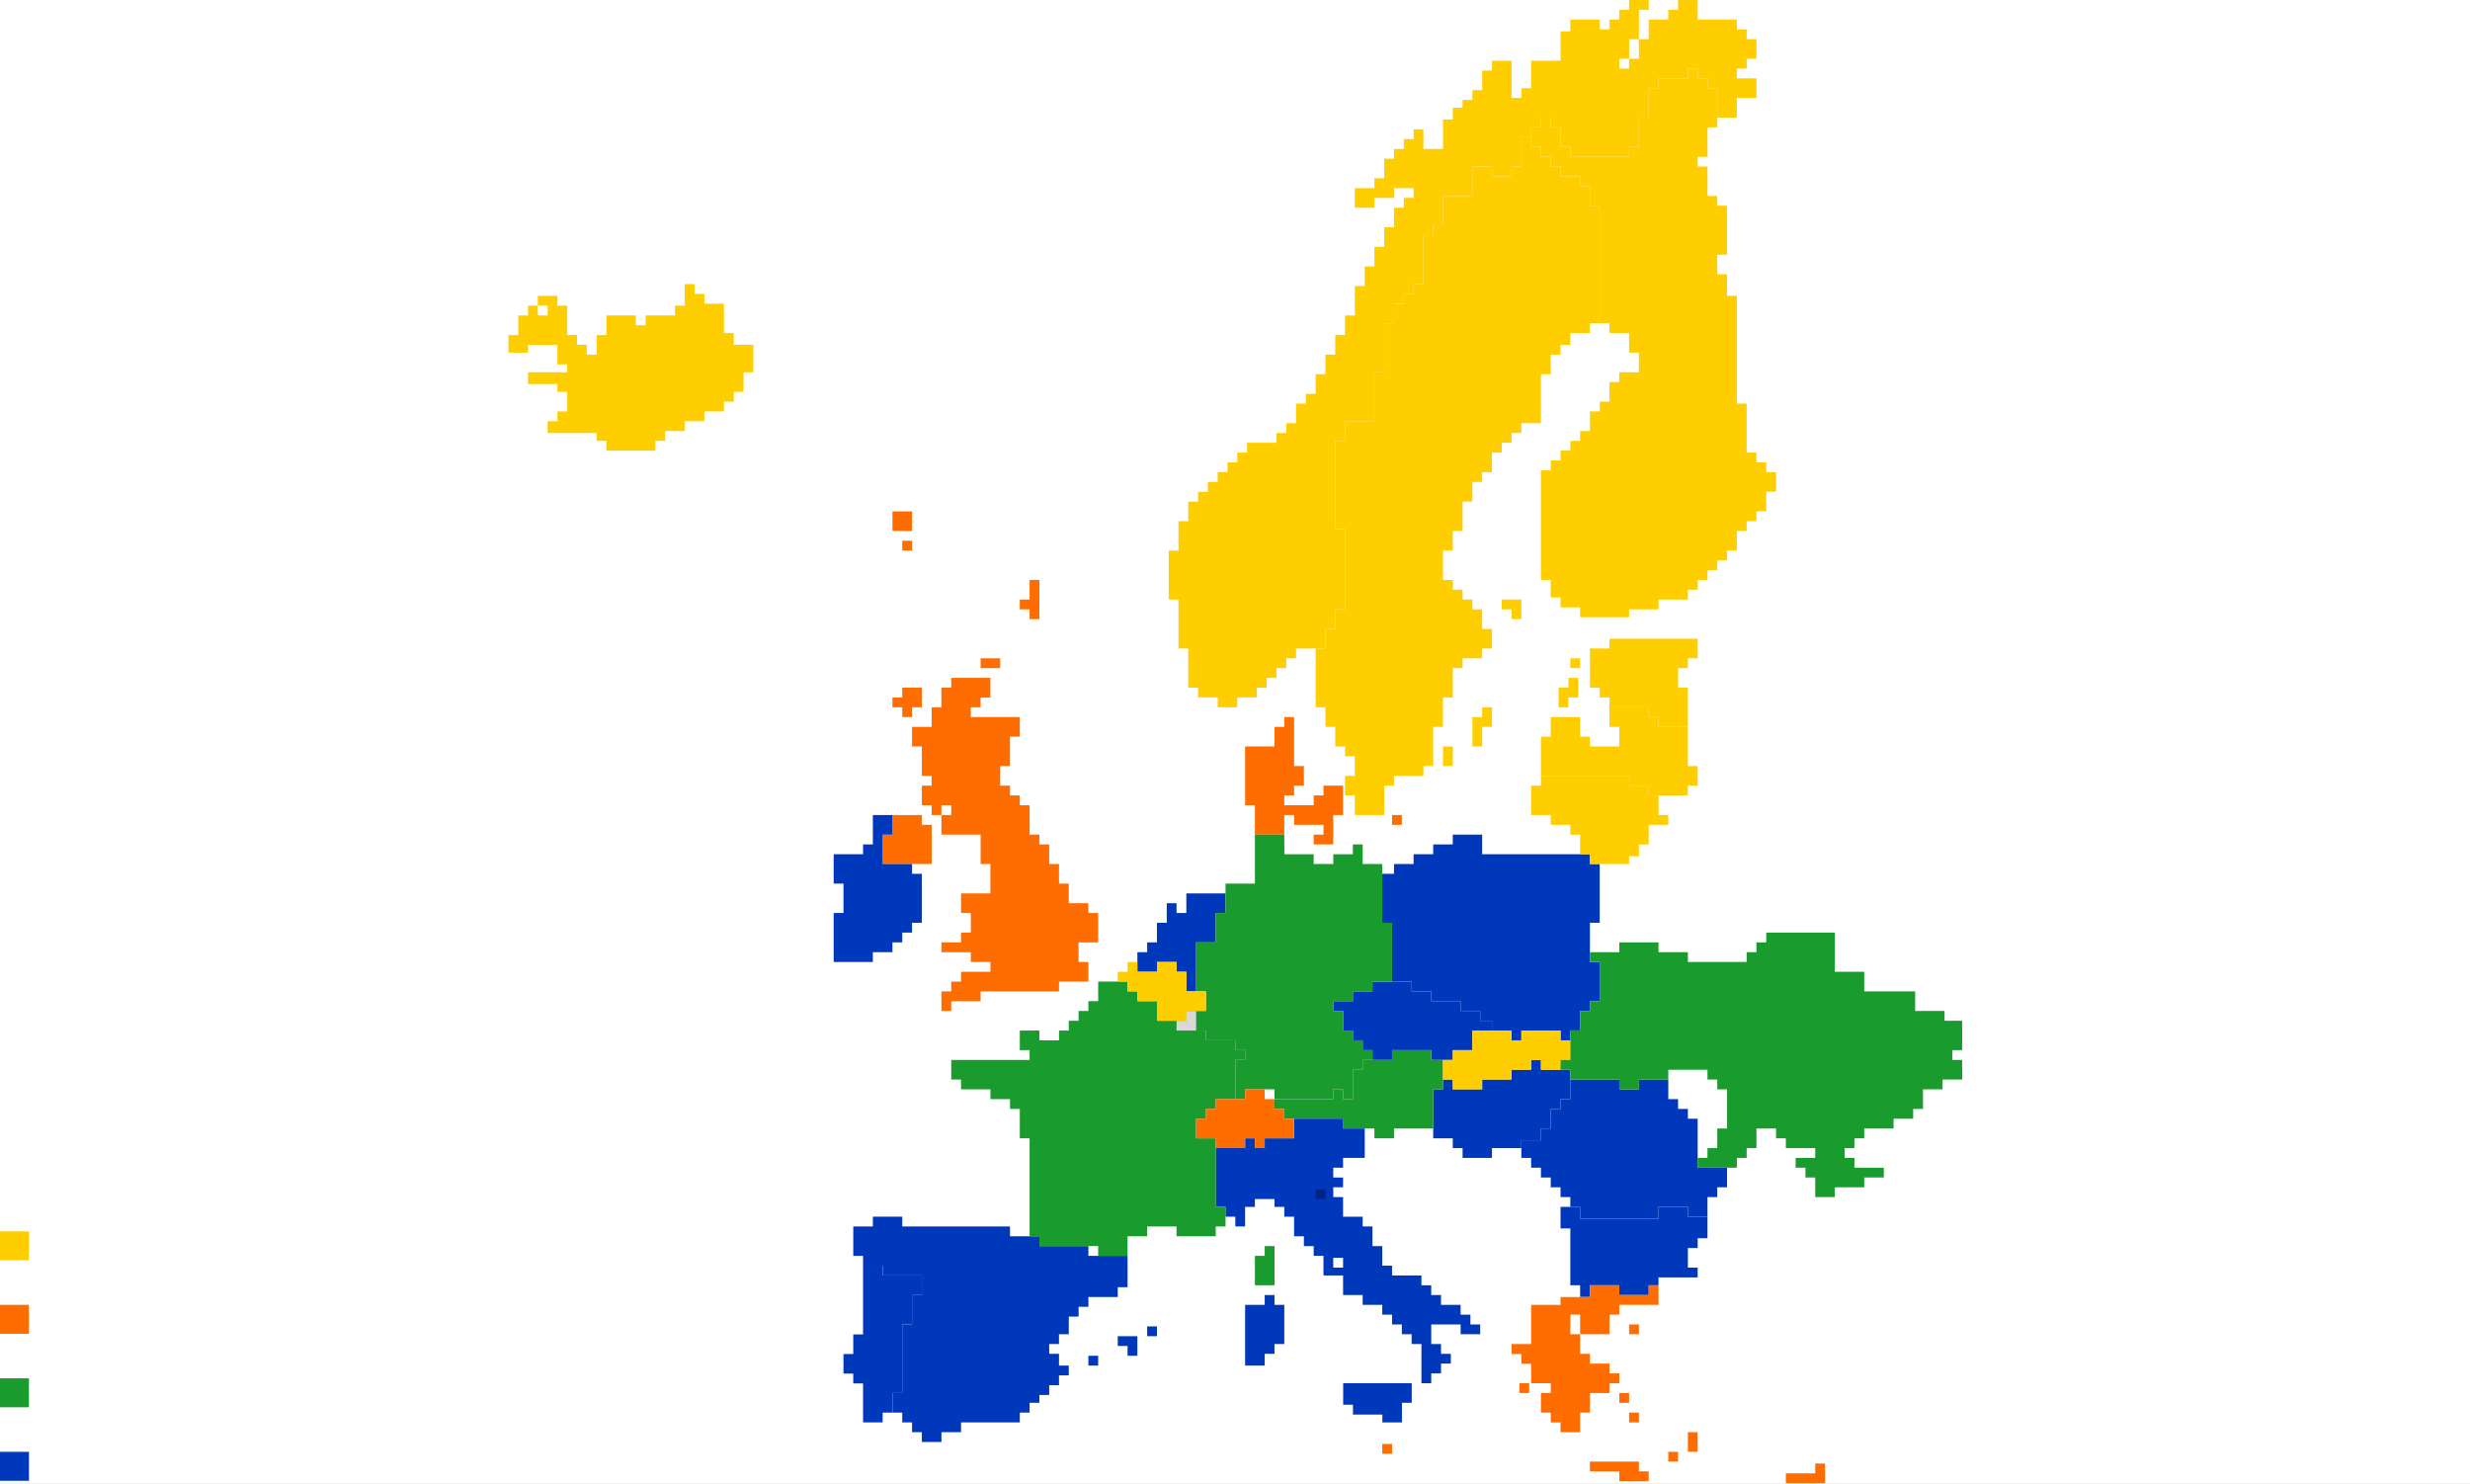 <svg width="1588" height="954" viewBox="0 0 1588 954" fill="none" xmlns="http://www.w3.org/2000/svg">
<rect x="0" y="0" width="1588" height="954" fill="#808080" stroke="none"/>
<g clip-path="url(#clip0_882_31850)">
<rect width="1588" height="954" fill="white"/>
<rect x="756.414" y="656.248" width="12.596" height="6.298" fill="#D9D9D9"/>
<rect x="762.711" y="662.547" width="12.596" height="6.298" transform="rotate(-90 762.711 662.547)" fill="#D9D9D9"/>
<path d="M586.365 328.753H573.77V341.349H586.365V328.753Z" fill="#FF6D00"/>
<path d="M586.364 347.647H580.066V353.945H586.364V347.647Z" fill="#FF6D00"/>
<path d="M901.268 523.989V530.287H894.97V523.989H901.268ZM850.884 511.394H844.586V517.692H825.692V511.394H831.99V505.096H838.288V492.5H831.99V461.01H825.692V467.308H819.394V479.904H800.5V517.692H806.798V536.585H825.692V523.989H831.99V530.287H850.884V536.585H844.586V542.883H857.182V523.989H863.48V505.096H850.884V511.394Z" fill="#FF6D00"/>
<path d="M1028.48 555.481V593.269H1022.18V618.461H1028.48V643.652H1022.18V649.95H1015.89V662.546H1009.59V668.844H1003.29V662.546H978.099V668.844H971.801V662.546H959.205V656.248H951.648V649.95H939.052V643.652H920.158V637.354H907.562V631.056H894.966V593.269H888.668V561.779H896.226V555.481H908.821V549.183H921.417V542.885H934.013V536.587H952.907V549.183H1022.18V555.481H1028.48Z" fill="#0038BC"/>
<path d="M787.904 586.972H781.606V605.866H769.01V637.356H762.713V624.76H756.415V618.462H743.819V624.76H731.223V612.164H737.521V605.866H743.819V593.27H750.117V580.674H756.415V586.972H762.713V574.376H787.904V586.972Z" fill="#0038BC"/>
<path d="M1173.34 940.918V953.514H1148.14V947.216H1167.04V940.918H1173.34Z" fill="#FF6D00"/>
<path d="M894.966 928.321H888.668V934.619H894.966V928.321Z" fill="#FF6D00"/>
<path d="M959.211 656.25V662.547H946.615V675.143H934.019V681.441H920.163V675.143H894.971V681.441H882.375V675.143H876.078V668.845H869.78V662.547H863.482V649.952H857.184V643.654H869.78V637.356H882.388V631.058H907.567V637.356H920.163V643.654H939.057V649.952H951.653V656.25H959.211Z" fill="#0038BC"/>
<path d="M894.969 593.269V631.056H882.373V637.354H869.778V643.652H857.182V649.95H863.48V662.546H869.778V668.844H876.076V675.142H882.373V681.44H876.076V687.738H869.778V706.632H863.48V700.334H857.182V706.632H819.394V700.334H800.5V706.632H794.202V681.44H800.5V675.142H794.202V668.844H775.308V662.546H756.414V656.248L762.712 656.248V649.95H775.308V637.354H769.01V605.865H781.606V586.971H787.904V568.077H806.798V536.587H825.692L825.751 549.183H844.586V555.481H857.182V549.183H869.778V542.885H876.076V555.481H888.671V593.269H894.969Z" fill="#1A9B2D"/>
<path fill-rule="evenodd" clip-rule="evenodd" d="M769.01 656.25H769.01V662.548H756.414V656.25H762.712L762.712 649.951L769.01 649.951L769.01 656.25Z" fill="#D9D9D9"/>
<path d="M743.819 852.745V859.043H737.521V852.745H743.819ZM718.627 859.043V865.341H724.925V871.639H731.223V859.043H718.627ZM699.733 877.937H706.031V871.639H699.733V877.937ZM724.925 827.553V807.4H699.732V801.102H668.243V794.804H649.35V788.506H580.072V782.208L561.178 782.208V788.506H548.582L548.582 807.4H554.88V813.698H567.476V819.996H592.668V832.592H586.37V851.486H580.072V895.571H573.774V908.167H580.072V914.465H586.37V920.763H592.668V927.061H605.264V920.763H617.86V914.465H655.648V908.167H661.946V901.869H668.243V896.831H674.541V890.533H680.839V884.235H687.137V877.937H680.839V870.38H674.541V864.082H680.839V857.784H687.137V846.447H693.435V840.149H699.733V833.851H718.627V827.553H724.925Z" fill="#0038BC"/>
<path d="M1097.76 796.065H1091.46V802.363H1085.17V814.959H1091.46V821.257H1066.27V826.295H1059.97V832.593H1041.08V826.295H1022.19V833.852H1015.89V826.295H1009.59V789.767H1003.29V775.911H1015.89V783.469H1066.27V775.911H1085.17V782.209H1097.76V796.065Z" fill="#0038BC"/>
<path d="M699.73 580.673H687.134V568.077H680.836V555.481H674.538V542.885H668.24V536.587H661.942V517.693H655.644V511.395H649.346V505.097H643.048V492.501H649.346V473.607H655.644V461.011H624.154V454.713H630.452V448.416H636.75V435.82H611.558V442.118H605.26V454.713H598.963V467.309H586.367V479.905H592.665V498.799H598.963V505.097H592.665V517.693H598.963V523.991H605.26V517.693H611.558V523.991H605.26V536.587H630.452V555.481H636.75V574.375H617.856V586.971H624.154V599.567H617.856V605.865H605.26V612.163H624.154V618.461H636.75V624.759H617.856V631.057H611.558V637.355H605.26V649.951H611.558V643.653H630.452V637.355H680.836V631.057H699.73V618.461H693.432V605.865H706.028V586.971H699.73V580.673ZM598.963 530.289V555.481H567.473V536.587H573.771V523.991H592.665V530.289H598.963ZM580.069 454.713H573.771V448.416H580.069V442.118H592.665V454.713H586.367V461.011H580.069V454.713ZM630.452 429.522V423.224H643.048V429.522H630.452ZM661.942 391.734H655.644V385.436H661.942V372.84H668.24V398.032H661.942V391.734Z" fill="#FF6D00"/>
<path d="M990.7 687.738V681.44H984.402V687.738H971.806V694.036H952.912V700.334H934.018V694.036H927.72V700.334H921.422V731.824H934.018V738.122H940.316V744.42H959.21V738.122H978.104V733.084H990.7V725.526H996.998V712.93H1003.3V706.632H1009.59V687.738H990.7Z" fill="#0038BC"/>
<path d="M920.158 681.441V675.143H894.966V681.441H876.072V687.739H869.774V706.632H863.476V700.334H857.178V706.632H819.391V712.93H825.689V719.228H863.476V725.526H883.63V731.824H896.226V725.526H921.418V700.334H927.716V681.441H920.158Z" fill="#1A9B2D"/>
<path fill-rule="evenodd" clip-rule="evenodd" d="M907.634 901.869V889.273H863.548V903.128H869.846V909.426H888.74V914.465H901.336V901.869H907.634ZM813.095 832.591H819.393V838.889H825.691V864.081H819.393V870.379H813.095V877.936H800.499V838.889H813.095V832.591ZM945.353 845.187V851.485H951.651V857.783H939.055V851.485H920.161V864.081H926.459V870.379H932.757V876.677H926.459V882.975H920.161V889.273H913.863V864.081H907.565V857.783H901.267V851.485H894.969V845.187H888.671V838.889H876.075V832.591H863.479L863.485 819.995H850.883V807.399H844.585V801.101H838.287V794.803H831.989V782.207H825.691V775.909H819.393V770.871H806.797V775.909H800.499V788.505H794.201V782.207H787.903V775.909H781.605V738.121H800.499V731.823H806.797V738.121H813.095V731.823H831.989V719.228H863.479V725.526H877.404V744.419H863.479V750.717H857.181V757.015H863.479V763.313H857.181V769.611H863.479V782.207H876.075V788.505H882.373V801.101H888.671V813.697H894.969V819.995H913.863V826.293H920.161V832.591H926.459V838.889H939.055V845.187H945.353ZM857.185 808.658H863.482V814.956H857.185V808.658Z" fill="#0038BC"/>
<path d="M852.142 764.573H845.844V770.871H852.142V764.573Z" fill="#002186"/>
<path d="M484.34 239.323H478.042V251.919H471.744V258.217H465.446V264.515H452.85V270.813H440.254V277.111H427.658V283.409H421.36V289.707H389.87V283.409H383.572V278.371H352.083V270.813H358.38V264.515H364.678V251.919H358.38V246.881H339.487V239.323H364.678V234.285H358.38V221.689H339.487V226.727H326.891V215.391H333.189V202.795H339.487V196.497H345.785V202.795H352.083V196.497H345.785V190.199H358.38V196.497H364.678V215.391H370.976V221.689H377.274V227.987H383.572V215.391H389.87V202.795H408.764V209.093H415.062V202.795H433.956V196.497H440.254V182.642H446.552V188.94H452.85V195.238H465.446V214.131H471.744V221.689H484.34V239.323Z" fill="#FFCE00"/>
<path d="M800.502 675.143V681.441H794.204V706.633H781.608V712.931H775.31V719.229H769.012V731.825H781.608V775.911H787.906V788.507H781.608V794.805H756.416V788.507H737.522V794.805H724.926V807.401H706.032V801.103H668.244V794.805H661.946V731.825H655.648V712.931H649.35V706.633H636.754V700.335H617.86V694.037H611.562V681.441H661.946V675.143H655.648V662.547H668.244V668.845H680.84V662.547H687.138V656.25H693.436V649.952H699.734V643.654H706.032V631.058H724.926V637.356H731.224V643.654H743.82V656.25H756.416V662.547H775.31V668.845H794.204V675.143H800.502ZM813.098 801.103V807.401H806.8V826.295H819.396V801.103H813.098Z" fill="#1A9B2D"/>
<path d="M1110.36 750.719V763.315H1104.06V769.613H1097.76V782.209H1085.17V775.911H1066.27V783.468H1015.89V775.911H1009.59V769.613H1003.29V763.315H996.995V757.017H990.698V750.719H984.4V744.421H978.102V733.085H990.698V725.527H996.995V712.931H1003.29V706.633H1009.59V694.037H1041.08V700.335H1053.68V694.037H1072.57V706.633H1078.87V712.931H1085.17V719.229H1091.47V750.719H1110.36Z" fill="#0038BC"/>
<path d="M1009.59 668.845V681.441H1003.29V687.739H990.695V681.441H984.397V687.739H971.801V694.037H952.907V700.335H934.013V694.037H927.715V681.441H934.013V675.143H946.609V662.547H971.801V668.845H978.099V662.547H1003.29V668.845H1009.59Z" fill="#FFCE00"/>
<path d="M1072.57 523.993V530.291H1059.98V542.887H1053.68V550.444H1047.38V555.483H1022.19V549.185H1015.89V536.589H1009.59V530.291H996.998V523.993H984.402V505.099H990.7V498.801H1047.38V505.099H1059.98V511.397H1066.28V523.993H1072.57Z" fill="#FFCE00"/>
<path d="M1091.46 492.5V505.096H1085.17V511.394H1059.97V505.096H1047.38V498.798H990.695L990.696 473.606H996.994V461.01H1015.89V473.606H1022.19V479.904H1041.08V467.308H1034.78V454.712H1059.97V461.01H1066.27V467.308H1085.17V492.5H1091.46Z" fill="#FFCE00"/>
<path d="M1008.33 435.819H1014.63V448.415H1008.33V454.713H1002.04V442.117H1008.33V435.819ZM1034.78 410.627V416.925H1022.19V442.117H1028.49V448.415H1034.78V454.713H1059.98V461.011H1066.27V467.309H1085.17V442.117H1078.87V429.521H1085.17V423.223H1091.47V410.627H1034.78ZM1009.59 429.521H1015.89V423.223H1009.59V429.521Z" fill="#FFCE00"/>
<path d="M775.307 637.355V649.951H762.711V656.249H743.817V643.653H731.221V637.355H724.923V631.057H718.625V624.759H724.923V618.461H731.221V624.759H743.817V618.461H756.413V624.759H762.711V637.355H775.307Z" fill="#FFCE00"/>
<path d="M592.661 819.995V832.591H586.363V851.485H580.065V895.571H573.767V908.167H567.469V914.465H554.873V889.399H548.575V883.101H542.277V870.505H548.575V857.909H554.873V813.697H567.469V819.995H592.661Z" fill="#0038BC"/>
<path d="M1250.17 656.248V649.95H1231.28V637.354H1198.53V624.758H1179.64V599.566H1135.55V605.864H1129.25V612.162H1122.95V618.46H1085.17V612.162H1066.27V605.864H1041.08V612.162H1022.19V618.46H1028.48V643.652H1022.19V649.95H1015.89V662.294H1009.59V681.44H1003.29V687.738H1009.59V694.036H1041.08V700.334H1053.68V694.036H1072.57V687.738H1097.76V694.036H1104.06V700.334H1110.36V725.526H1104.06V738.122H1097.76V744.42H1091.46V750.718H1116.66V744.42H1122.95V738.122H1129.25V725.526H1141.85V731.824H1148.15V738.122H1167.04V744.42H1154.44V750.718H1160.74V757.016H1167.04V769.612H1179.64V763.314H1198.53V757.016H1211.13V750.718H1192.23V744.42H1185.93V738.122H1192.23V731.824H1198.53V725.526H1217.42V719.228H1230.02V712.93H1236.32V700.334H1248.91V694.036H1261.51V681.44H1255.21V675.142H1261.51V656.248L1250.17 656.248Z" fill="#1A9B2D"/>
<path d="M592.662 593.269H586.364V599.567H580.066V605.865H573.768V612.163H561.172V618.461H535.98V586.971H542.278V568.077H535.98V549.183H554.874V542.885H561.172V523.991H573.768V536.587H567.47V555.481H586.364V561.779H592.662V593.269Z" fill="#0038BC"/>
<path d="M1059.97 945.955V952.253H1041.08V945.955H1022.18V939.657H1053.67V945.955H1059.97ZM1053.67 851.486H1047.38V857.784H1053.67V851.486ZM1047.38 914.466H1053.67V908.168H1047.38V914.466ZM1041.08 832.592V826.294H1022.18V833.852H1003.29V838.89H984.397V864.082H971.801V870.506H978.099V876.804H984.397V889.274H996.993V895.572H990.695V908.168H996.993V914.466H1003.29V920.764H1015.89V908.168H1022.18V895.572H1034.78V889.274H1041.08V882.976H1034.78V876.678H1022.18V870.38H1015.89V857.784H1009.59V845.188H1015.89V857.784H1034.78V845.188H1041.08V838.89H1066.27V826.294H1059.97V832.592H1041.08ZM1085.16 920.764V933.359H1091.46V920.764H1085.16ZM1041.08 901.87H1047.38V895.572H1041.08V901.87ZM1072.57 939.657H1078.87V933.359H1072.57V939.657ZM976.839 895.572H983.137V889.274H976.839V895.572Z" fill="#FF6D00"/>
<path d="M831.988 719.227V731.823H813.094V738.121H806.796V731.823H800.498V738.121H781.604V731.823H769.008V719.227H775.306V712.929H781.604V706.631H800.498V700.333H813.094V706.631H819.392V712.929H825.69V719.227H831.988Z" fill="#FF6D00"/>
<path d="M1129.25 25.192V37.788H1122.96V44.086H1116.66V50.384H1129.25V62.98H1116.66V75.576H1104.06V56.682H1097.77L1097.76 50.384H1091.47L1091.47 44.086H1085.17V50.384H1066.27V56.682H1059.98V75.576H1053.68V94.47H1047.38V100.768H1009.59V94.47H1003.3V81.874H996.998V75.576H990.7V81.874H984.402V88.172H978.104V107.066H971.806V113.363H959.21V107.066H946.614V125.959H927.72V144.853H921.422V151.151H915.124V182.641H908.826V188.939H902.528V195.237H896.23V207.833H889.932V239.323H883.634V270.813H864.74V283.409H858.442V340.09H864.74V391.734H858.442V404.33H852.144V416.926H833.249V423.224H826.951V429.522H820.653V435.82H814.355V442.118H808.057V448.416H795.461V454.714H782.865V448.416H770.269V442.118H763.971V416.926H757.673V385.436H751.375L751.377 353.946H757.675V335.052H763.973V322.456H770.271V316.158H776.569V309.86H782.867V303.562H789.164V297.264H795.462V290.966H801.76V284.668H820.654V278.37H826.952V272.072H833.25V259.476H839.548V253.178H845.846V240.583H852.144V227.987H858.442V215.391H864.74V202.795H871.038V183.901H877.336V171.305H883.634V158.709H889.932V146.113H896.23V133.517H902.528V127.219H908.826V120.921H896.23V127.219H883.634V133.517H871.038V120.921H883.634V114.623H889.932V102.027H896.23V95.729H902.528V89.431H908.826V83.133H915.124V95.729H927.72V76.835H934.018V69.278H940.316V64.239H946.614V57.941H952.912V45.345H959.21V39.047H971.806V62.98H978.104V56.682H984.402V39.047H1003.3V20.154H1009.59V12.596H1028.49V18.894H1034.78V12.596H1041.08L1041.08 6.298H1047.38L1047.38 0H1059.98V6.298H1053.68V25.192H1047.38L1047.38 37.788H1041.08L1041.08 44.086H1047.38V37.788H1053.68V25.192H1059.98V12.596H1072.57V6.298H1078.87V0H1091.47V12.596H1116.66V18.894H1122.96V25.192H1129.25Z" fill="#FFCE00"/>
<path fill-rule="evenodd" clip-rule="evenodd" d="M1028.48 207.836H1022.18V214.134H1009.59V221.692H1003.29V227.99H996.992V240.586H990.693V272.076H978.097V278.374H971.799V284.672H965.501V290.969H959.203V303.565H952.905V309.863H946.607V322.459H940.309V341.353H934.011V353.949H927.713V372.843H934.011V379.141H940.309V385.439H946.607V391.737H952.905V404.333H959.203V416.929H952.905V423.227H940.309V429.525H934.011V448.419H927.713V467.313H921.415V492.505H915.118V498.802H896.224V505.1H889.926V523.994H871.032V511.398H864.734V498.802H871.032V486.207H864.734V479.909H858.436V467.313H852.138V454.717H845.84V416.929H852.138V404.333H858.436V391.737H864.734V340.094H858.436V283.412H864.734V270.816H883.628V239.326H889.926V207.836H896.224V195.24H902.522L902.502 188.942H908.82V182.644H915.118V151.155H921.415V144.857H927.713V125.963H946.607V107.069H959.203V113.367H971.799V107.069H978.097V88.175H984.395V94.473H990.693V100.771H996.991V107.069H1003.29V113.367H1015.89V119.665H1022.18V132.261H1028.48V207.836ZM927.712 486.208V492.505H934.01V479.91H927.712V486.208ZM946.609 461.014H952.907V454.716H959.205V467.312H952.907V479.908H946.609V461.014Z" fill="#FFCE00"/>
<path d="M978.102 385.436V398.032H971.804L971.802 391.734H965.504L965.506 385.436H978.102ZM1135.55 297.264H1129.25L1129.25 290.966H1122.95V259.477H1116.66V190.199H1110.36L1110.36 176.343H1104.06L1104.06 163.747H1110.36V132.258H1104.06V125.96H1097.76V107.066H1091.47V100.768H1097.76V81.874H1104.06V56.682H1097.76V50.384H1091.47V44.086H1085.17V50.384H1066.27V56.682H1059.97L1059.98 75.576H1053.68V94.47H1047.38L1047.38 100.768H1009.56L1009.59 94.47H1003.29V81.874H996.995V75.576H990.698V81.874H984.4V94.47H990.698V100.768H996.995V107.066H1003.29V113.364H1015.89V119.662H1022.19V132.258H1028.49V207.833H1034.78V214.131H1047.38V226.727H1053.68V239.323H1041.08V245.621H1034.78V258.217H1028.49V264.515H1022.19V277.111H1015.89V283.409H1009.59V289.707H1003.29V296.005H996.995V302.303H990.698V372.84H996.995V384.176H1003.29V390.474H1015.89V396.772H1047.38V391.734H1066.27V385.436H1085.17V379.138H1091.47V372.84H1097.76V366.542H1104.06V360.244H1110.36V353.946H1116.66V341.35H1122.95V335.052H1129.25V328.754H1135.55V316.158H1141.85V303.562H1135.55V297.264Z" fill="#FFCE00"/>
<rect y="791.637" width="18.614" height="18.614" fill="#FFCE00"/>
<rect y="838.887" width="18.614" height="18.614" fill="#FF6D00"/>
<rect y="886.137" width="18.614" height="18.614" fill="#1A9B2D"/>
<rect y="933.387" width="18.614" height="18.614" fill="#0038BC"/>
<g style="mix-blend-mode:difference">
<path d="M32.917 810.068V791.641H36.706L42.84 801.924C43.012 802.216 43.201 802.577 43.407 803.007C43.63 803.436 43.802 803.797 43.922 804.089L44.129 804.501H44.18C44.111 803.23 44.077 802.165 44.077 801.306V791.641H47.763V810.068H44.154L37.866 799.888C37.694 799.596 37.496 799.244 37.273 798.831C37.05 798.402 36.878 798.041 36.758 797.749L36.551 797.337H36.5C36.569 798.625 36.603 799.699 36.603 800.558V810.068H32.917ZM50.612 810.068V791.641H54.349V810.068H50.612ZM65.272 810.455C62.678 810.455 60.547 809.561 58.88 807.775C57.231 805.97 56.406 803.685 56.406 800.919C56.406 798.136 57.214 795.833 58.829 794.012C60.444 792.191 62.583 791.28 65.246 791.28C67.446 791.28 69.207 791.864 70.53 793.033C71.87 794.184 72.643 795.67 72.849 797.491H69.138C68.966 796.546 68.537 795.799 67.849 795.249C67.179 794.699 66.312 794.424 65.246 794.424C63.614 794.424 62.368 795.026 61.509 796.228C60.65 797.431 60.221 798.995 60.221 800.919C60.221 802.826 60.676 804.381 61.587 805.584C62.514 806.787 63.743 807.388 65.272 807.388C66.355 807.388 67.257 807.096 67.978 806.512C68.7 805.91 69.121 805.12 69.241 804.141H72.901C72.798 805.876 72.119 807.328 70.865 808.496C69.473 809.802 67.609 810.455 65.272 810.455ZM74.823 810.068V791.641H78.56V798.857H85.802V791.641H89.54V810.068H85.802V801.95H78.56V810.068H74.823ZM92.366 810.068V791.641H105.922V794.785H96.103V798.909H104.711V801.976H96.103V806.95H106V810.068H92.366ZM111.569 810.068L118.786 791.641H121.569L114.353 810.068H111.569ZM127.678 810.068V791.641H131.415V810.068H127.678ZM134.272 810.068V791.641H138.06L144.194 801.924C144.366 802.216 144.555 802.577 144.761 803.007C144.985 803.436 145.156 803.797 145.277 804.089L145.483 804.501H145.534C145.466 803.23 145.431 802.165 145.431 801.306V791.641H149.117V810.068H145.509L139.22 799.888C139.048 799.596 138.851 799.244 138.627 798.831C138.404 798.402 138.232 798.041 138.112 797.749L137.906 797.337H137.854C137.923 798.625 137.957 799.699 137.957 800.558V810.068H134.272ZM150.987 794.785V791.641H165.806V794.785H160.265V810.068H156.528V794.785H150.987ZM167.696 810.068V791.641H181.252V794.785H171.433V798.909H180.041V801.976H171.433V806.95H181.33V810.068H167.696ZM183.653 810.068V791.641H192.106C193.876 791.641 195.302 792.113 196.384 793.058C197.484 794.003 198.034 795.24 198.034 796.77C198.034 799.124 196.908 800.61 194.658 801.228V801.306C195.534 801.563 196.187 801.976 196.616 802.543C197.063 803.093 197.347 803.917 197.467 805.017C197.501 805.429 197.536 805.919 197.57 806.486C197.622 807.036 197.656 807.474 197.673 807.8C197.707 808.127 197.742 808.453 197.776 808.78C197.828 809.106 197.888 809.364 197.957 809.553C198.042 809.725 198.146 809.836 198.266 809.888V810.068H194.683C194.615 810.034 194.555 809.974 194.503 809.888C194.451 809.785 194.409 809.647 194.374 809.476C194.34 809.304 194.305 809.132 194.271 808.96C194.254 808.771 194.228 808.539 194.194 808.264C194.177 807.972 194.159 807.723 194.142 807.517C194.125 807.293 194.099 807.01 194.065 806.666C194.048 806.306 194.031 806.022 194.013 805.816C193.859 803.72 192.656 802.672 190.405 802.672H187.39V810.068H183.653ZM187.39 794.656V799.785H191.359C192.338 799.785 193.086 799.553 193.601 799.089C194.134 798.625 194.4 798.015 194.4 797.259C194.4 796.486 194.151 795.859 193.653 795.378C193.154 794.897 192.424 794.656 191.462 794.656H187.39ZM200.44 810.068V791.641H204.229L210.363 801.924C210.535 802.216 210.724 802.577 210.93 803.007C211.153 803.436 211.325 803.797 211.445 804.089L211.651 804.501H211.703C211.634 803.23 211.6 802.165 211.6 801.306V791.641H215.285V810.068H211.677L205.389 799.888C205.217 799.596 205.019 799.244 204.796 798.831C204.572 798.402 204.401 798.041 204.28 797.749L204.074 797.337H204.023C204.091 798.625 204.126 799.699 204.126 800.558V810.068H200.44ZM216.768 810.068L223.186 791.641H227.052L233.546 810.068H229.655L228.418 806.151H221.768L220.557 810.068H216.768ZM224.294 797.981L222.645 803.29H227.516L225.866 797.981L225.119 795.146H225.067C224.758 796.383 224.5 797.328 224.294 797.981ZM231.828 794.785V791.641H246.648V794.785H241.107V810.068H237.37V794.785H231.828ZM248.563 810.068V791.641H252.3V810.068H248.563ZM269.693 807.8C268.078 809.587 265.93 810.481 263.25 810.481C260.569 810.481 258.413 809.587 256.781 807.8C255.166 805.996 254.358 803.694 254.358 800.893C254.358 798.093 255.166 795.79 256.781 793.986C258.413 792.182 260.569 791.28 263.25 791.28C265.93 791.28 268.078 792.182 269.693 793.986C271.308 795.79 272.115 798.093 272.115 800.893C272.115 803.694 271.308 805.996 269.693 807.8ZM259.487 805.584C260.38 806.804 261.643 807.414 263.275 807.414C264.908 807.414 266.153 806.812 267.012 805.61C267.871 804.39 268.301 802.818 268.301 800.893C268.301 798.969 267.871 797.397 267.012 796.177C266.153 794.957 264.908 794.347 263.275 794.347C261.643 794.347 260.38 794.957 259.487 796.177C258.61 797.397 258.172 798.969 258.172 800.893C258.172 802.8 258.61 804.364 259.487 805.584ZM274.159 810.068V791.641H277.948L284.082 801.924C284.254 802.216 284.443 802.577 284.649 803.007C284.872 803.436 285.044 803.797 285.164 804.089L285.37 804.501H285.422C285.353 803.23 285.319 802.165 285.319 801.306V791.641H289.004V810.068H285.396L279.108 799.888C278.936 799.596 278.738 799.244 278.515 798.831C278.292 798.402 278.12 798.041 277.999 797.749L277.793 797.337H277.742C277.81 798.625 277.845 799.699 277.845 800.558V810.068H274.159ZM290.488 810.068L296.905 791.641H300.771L307.266 810.068H303.374L302.137 806.151H295.487L294.276 810.068H290.488ZM298.013 797.981L296.364 803.29H301.235L299.585 797.981L298.838 795.146H298.786C298.477 796.383 298.219 797.328 298.013 797.981ZM308.817 810.068V791.641H312.554V806.95H321.213V810.068H308.817Z" fill="white"/>
</g>
<g style="mix-blend-mode:difference">
<path d="M40.031 857.628C37.66 857.628 35.856 857.095 34.618 856.03C33.381 854.947 32.763 853.401 32.763 851.391V838.891H36.5V851.391C36.5 853.556 37.651 854.638 39.953 854.638C41.105 854.638 41.972 854.337 42.556 853.736C43.141 853.135 43.433 852.336 43.433 851.339V838.891H47.17V851.391C47.17 853.384 46.56 854.921 45.34 856.004C44.137 857.086 42.367 857.628 40.031 857.628ZM49.856 857.318V838.891H53.645L59.779 849.174C59.95 849.466 60.139 849.827 60.346 850.257C60.569 850.686 60.741 851.047 60.861 851.339L61.067 851.751H61.119C61.05 850.48 61.016 849.415 61.016 848.556V838.891H64.701V857.318H61.093L54.804 847.138C54.633 846.846 54.435 846.494 54.212 846.081C53.988 845.652 53.816 845.291 53.696 844.999L53.49 844.587H53.438C53.507 845.875 53.541 846.949 53.541 847.808V857.318H49.856ZM67.55 857.318V838.891H71.287V857.318H67.55ZM78.989 857.318L72.778 838.891H76.695L79.943 849.561L80.742 852.499H80.793C81.085 851.33 81.352 850.351 81.592 849.561L84.814 838.891H88.602L82.391 857.318H78.989ZM90.076 857.318V838.891H103.632V842.035H93.813V846.159H102.421V849.226H93.813V854.2H103.709V857.318H90.076ZM106.033 857.318V838.891H114.486C116.256 838.891 117.682 839.363 118.764 840.308C119.864 841.253 120.414 842.49 120.414 844.02C120.414 846.374 119.288 847.86 117.037 848.478V848.556C117.914 848.813 118.567 849.226 118.996 849.793C119.443 850.343 119.726 851.167 119.847 852.267C119.881 852.679 119.915 853.169 119.95 853.736C120.001 854.286 120.036 854.724 120.053 855.05C120.087 855.377 120.122 855.703 120.156 856.03C120.208 856.356 120.268 856.614 120.336 856.803C120.422 856.975 120.525 857.086 120.646 857.138V857.318H117.063C116.995 857.284 116.934 857.224 116.883 857.138C116.831 857.035 116.788 856.897 116.754 856.726C116.72 856.554 116.685 856.382 116.651 856.21C116.634 856.021 116.608 855.789 116.574 855.514C116.556 855.222 116.539 854.973 116.522 854.767C116.505 854.543 116.479 854.26 116.445 853.916C116.428 853.556 116.41 853.272 116.393 853.066C116.239 850.97 115.036 849.922 112.785 849.922H109.77V857.318H106.033ZM109.77 841.906V847.035H113.739C114.718 847.035 115.465 846.803 115.981 846.339C116.513 845.875 116.78 845.265 116.78 844.509C116.78 843.736 116.531 843.109 116.032 842.628C115.534 842.147 114.804 841.906 113.842 841.906H109.77ZM129.959 857.731C127.468 857.731 125.535 857.207 124.16 856.159C122.786 855.093 122.064 853.581 121.995 851.623H125.655C125.775 852.722 126.162 853.513 126.815 853.994C127.485 854.475 128.481 854.715 129.804 854.715C130.853 854.715 131.712 854.526 132.382 854.148C133.052 853.753 133.387 853.152 133.387 852.344C133.387 852.052 133.344 851.794 133.258 851.571C133.189 851.33 133.035 851.124 132.794 850.952C132.554 850.763 132.347 850.617 132.176 850.514C132.004 850.394 131.686 850.274 131.222 850.154C130.758 850.016 130.406 849.922 130.165 849.87C129.925 849.801 129.478 849.69 128.825 849.535C128.035 849.346 127.382 849.183 126.866 849.045C126.368 848.908 125.81 848.693 125.191 848.401C124.59 848.109 124.109 847.791 123.748 847.447C123.404 847.087 123.112 846.623 122.872 846.056C122.631 845.471 122.511 844.81 122.511 844.071C122.511 842.301 123.155 840.944 124.444 839.999C125.75 839.037 127.459 838.556 129.572 838.556C131.669 838.556 133.344 839.054 134.598 840.051C135.852 841.047 136.548 842.465 136.686 844.303H133.103C133 843.41 132.622 842.722 131.969 842.241C131.334 841.76 130.526 841.52 129.547 841.52C128.533 841.52 127.725 841.717 127.124 842.112C126.523 842.508 126.222 843.032 126.222 843.685C126.222 844.389 126.514 844.904 127.098 845.231C127.7 845.557 128.748 845.884 130.243 846.21C131.136 846.399 131.866 846.58 132.433 846.752C133 846.906 133.61 847.138 134.263 847.447C134.933 847.739 135.449 848.066 135.809 848.427C136.187 848.788 136.497 849.269 136.737 849.87C136.995 850.454 137.124 851.133 137.124 851.906C137.124 853.727 136.462 855.153 135.139 856.184C133.816 857.215 132.09 857.731 129.959 857.731ZM137.764 857.318L144.181 838.891H148.047L154.542 857.318H150.65L149.413 853.401H142.764L141.553 857.318H137.764ZM145.29 845.231L143.64 850.54H148.511L146.862 845.231L146.114 842.396H146.063C145.754 843.633 145.496 844.578 145.29 845.231ZM156.093 857.318V838.891H159.83V854.2H168.49V857.318H156.093ZM173.736 857.318L180.952 838.891H183.736L176.52 857.318H173.736ZM189.845 857.318V838.891H193.582V857.318H189.845ZM196.438 857.318V838.891H200.227L206.361 849.174C206.533 849.466 206.722 849.827 206.928 850.257C207.151 850.686 207.323 851.047 207.443 851.339L207.65 851.751H207.701C207.632 850.48 207.598 849.415 207.598 848.556V838.891H211.283V857.318H207.675L201.387 847.138C201.215 846.846 201.017 846.494 200.794 846.081C200.571 845.652 200.399 845.291 200.279 844.999L200.072 844.587H200.021C200.09 845.875 200.124 846.949 200.124 847.808V857.318H196.438ZM213.153 842.035V838.891H227.973V842.035H222.431V857.318H218.694V842.035H213.153ZM229.862 857.318V838.891H243.419V842.035H233.599V846.159H242.208V849.226H233.599V854.2H243.496V857.318H229.862ZM245.819 857.318V838.891H254.273C256.043 838.891 257.469 839.363 258.551 840.308C259.651 841.253 260.201 842.49 260.201 844.02C260.201 846.374 259.075 847.86 256.824 848.478V848.556C257.701 848.813 258.353 849.226 258.783 849.793C259.23 850.343 259.513 851.167 259.634 852.267C259.668 852.679 259.702 853.169 259.737 853.736C259.788 854.286 259.823 854.724 259.84 855.05C259.874 855.377 259.908 855.703 259.943 856.03C259.994 856.356 260.054 856.614 260.123 856.803C260.209 856.975 260.312 857.086 260.432 857.138V857.318H256.85C256.781 857.284 256.721 857.224 256.67 857.138C256.618 857.035 256.575 856.897 256.541 856.726C256.506 856.554 256.472 856.382 256.438 856.21C256.421 856.021 256.395 855.789 256.36 855.514C256.343 855.222 256.326 854.973 256.309 854.767C256.292 854.543 256.266 854.26 256.232 853.916C256.214 853.556 256.197 853.272 256.18 853.066C256.025 850.97 254.823 849.922 252.572 849.922H249.556V857.318H245.819ZM249.556 841.906V847.035H253.525C254.505 847.035 255.252 846.803 255.768 846.339C256.3 845.875 256.567 845.265 256.567 844.509C256.567 843.736 256.317 843.109 255.819 842.628C255.321 842.147 254.591 841.906 253.628 841.906H249.556ZM262.607 857.318V838.891H266.395L272.529 849.174C272.701 849.466 272.89 849.827 273.096 850.257C273.32 850.686 273.492 851.047 273.612 851.339L273.818 851.751H273.87C273.801 850.48 273.766 849.415 273.766 848.556V838.891H277.452V857.318H273.844L267.555 847.138C267.383 846.846 267.186 846.494 266.962 846.081C266.739 845.652 266.567 845.291 266.447 844.999L266.241 844.587H266.189C266.258 845.875 266.292 846.949 266.292 847.808V857.318H262.607ZM278.935 857.318L285.352 838.891H289.218L295.713 857.318H291.821L290.584 853.401H283.935L282.724 857.318H278.935ZM286.461 845.231L284.811 850.54H289.682L288.033 845.231L287.285 842.396H287.234C286.925 843.633 286.667 844.578 286.461 845.231ZM293.995 842.035V838.891H308.814V842.035H303.273V857.318H299.536V842.035H293.995ZM310.73 857.318V838.891H314.467V857.318H310.73ZM331.859 855.05C330.244 856.837 328.097 857.731 325.416 857.731C322.736 857.731 320.58 856.837 318.947 855.05C317.332 853.246 316.525 850.944 316.525 848.143C316.525 845.343 317.332 843.04 318.947 841.236C320.58 839.432 322.736 838.53 325.416 838.53C328.097 838.53 330.244 839.432 331.859 841.236C333.474 843.04 334.282 845.343 334.282 848.143C334.282 850.944 333.474 853.246 331.859 855.05ZM321.653 852.834C322.547 854.054 323.81 854.664 325.442 854.664C327.074 854.664 328.32 854.062 329.179 852.86C330.038 851.64 330.468 850.068 330.468 848.143C330.468 846.219 330.038 844.647 329.179 843.427C328.32 842.207 327.074 841.597 325.442 841.597C323.81 841.597 322.547 842.207 321.653 843.427C320.777 844.647 320.339 846.219 320.339 848.143C320.339 850.05 320.777 851.614 321.653 852.834ZM336.326 857.318V838.891H340.115L346.248 849.174C346.42 849.466 346.609 849.827 346.815 850.257C347.039 850.686 347.211 851.047 347.331 851.339L347.537 851.751H347.589C347.52 850.48 347.486 849.415 347.486 848.556V838.891H351.171V857.318H347.563L341.274 847.138C341.102 846.846 340.905 846.494 340.682 846.081C340.458 845.652 340.286 845.291 340.166 844.999L339.96 844.587H339.908C339.977 845.875 340.011 846.949 340.011 847.808V857.318H336.326ZM352.654 857.318L359.072 838.891H362.937L369.432 857.318H365.54L364.303 853.401H357.654L356.443 857.318H352.654ZM360.18 845.231L358.53 850.54H363.401L361.752 845.231L361.004 842.396H360.953C360.644 843.633 360.386 844.578 360.18 845.231ZM370.983 857.318V838.891H374.72V854.2H383.38V857.318H370.983Z" fill="white"/>
</g>
<g style="mix-blend-mode:difference">
<path d="M32.917 904.568V886.141H36.706L42.84 896.424C43.012 896.716 43.201 897.077 43.407 897.507C43.63 897.936 43.802 898.297 43.922 898.589L44.129 899.001H44.18C44.111 897.73 44.077 896.665 44.077 895.806V886.141H47.763V904.568H44.154L37.866 894.388C37.694 894.096 37.496 893.744 37.273 893.331C37.05 892.902 36.878 892.541 36.758 892.249L36.551 891.837H36.5C36.569 893.125 36.603 894.199 36.603 895.058V904.568H32.917ZM50.612 904.568V886.141H54.349V904.568H50.612ZM65.272 904.955C62.678 904.955 60.547 904.061 58.88 902.275C57.231 900.47 56.406 898.185 56.406 895.419C56.406 892.636 57.214 890.333 58.829 888.512C60.444 886.691 62.583 885.78 65.246 885.78C67.446 885.78 69.207 886.364 70.53 887.533C71.87 888.684 72.643 890.17 72.849 891.991H69.138C68.966 891.046 68.537 890.299 67.849 889.749C67.179 889.199 66.312 888.924 65.246 888.924C63.614 888.924 62.368 889.526 61.509 890.728C60.65 891.931 60.221 893.495 60.221 895.419C60.221 897.326 60.676 898.881 61.587 900.084C62.514 901.287 63.743 901.888 65.272 901.888C66.355 901.888 67.257 901.596 67.978 901.012C68.7 900.41 69.121 899.62 69.241 898.641H72.901C72.798 900.376 72.119 901.828 70.865 902.996C69.473 904.302 67.609 904.955 65.272 904.955ZM74.823 904.568V886.141H78.56V893.357H85.802V886.141H89.54V904.568H85.802V896.45H78.56V904.568H74.823ZM92.366 904.568V886.141H105.922V889.285H96.103V893.409H104.711V896.476H96.103V901.45H106V904.568H92.366ZM111.569 904.568L118.786 886.141H121.569L114.353 904.568H111.569ZM127.652 904.568V886.141H131.389V901.45H140.049V904.568H127.652ZM155.804 902.3C154.189 904.087 152.042 904.981 149.361 904.981C146.681 904.981 144.525 904.087 142.892 902.3C141.277 900.496 140.47 898.194 140.47 895.393C140.47 892.593 141.277 890.29 142.892 888.486C144.525 886.682 146.681 885.78 149.361 885.78C152.042 885.78 154.189 886.682 155.804 888.486C157.42 890.29 158.227 892.593 158.227 895.393C158.227 898.194 157.42 900.496 155.804 902.3ZM145.598 900.084C146.492 901.304 147.755 901.914 149.387 901.914C151.019 901.914 152.265 901.312 153.124 900.11C153.983 898.89 154.413 897.318 154.413 895.393C154.413 893.469 153.983 891.897 153.124 890.677C152.265 889.457 151.019 888.847 149.387 888.847C147.755 888.847 146.492 889.457 145.598 890.677C144.722 891.897 144.284 893.469 144.284 895.393C144.284 897.3 144.722 898.864 145.598 900.084ZM168.338 904.955C165.743 904.955 163.613 904.061 161.946 902.275C160.297 900.47 159.472 898.185 159.472 895.419C159.472 892.636 160.28 890.333 161.895 888.512C163.51 886.691 165.649 885.78 168.312 885.78C170.511 885.78 172.273 886.364 173.596 887.533C174.936 888.684 175.709 890.17 175.915 891.991H172.204C172.032 891.046 171.602 890.299 170.915 889.749C170.245 889.199 169.377 888.924 168.312 888.924C166.68 888.924 165.434 889.526 164.575 890.728C163.716 891.931 163.286 893.495 163.286 895.419C163.286 897.326 163.742 898.881 164.652 900.084C165.58 901.287 166.809 901.888 168.338 901.888C169.42 901.888 170.322 901.596 171.044 901.012C171.766 900.41 172.187 899.62 172.307 898.641H175.967C175.864 900.376 175.185 901.828 173.931 902.996C172.539 904.302 170.675 904.955 168.338 904.955ZM176.046 904.568L182.463 886.141H186.329L192.824 904.568H188.932L187.695 900.651H181.045L179.834 904.568H176.046ZM183.571 892.481L181.922 897.79H186.793L185.143 892.481L184.396 889.646H184.344C184.035 890.883 183.777 891.828 183.571 892.481ZM194.375 904.568V886.141H198.112V901.45H206.771V904.568H194.375Z" fill="white"/>
</g>
<g style="mix-blend-mode:difference">
<path d="M40.031 952.128C37.66 952.128 35.856 951.595 34.618 950.53C33.381 949.447 32.763 947.901 32.763 945.891V933.391H36.5V945.891C36.5 948.056 37.651 949.138 39.953 949.138C41.105 949.138 41.972 948.837 42.556 948.236C43.141 947.635 43.433 946.836 43.433 945.839V933.391H47.17V945.891C47.17 947.884 46.56 949.421 45.34 950.504C44.137 951.586 42.367 952.128 40.031 952.128ZM49.856 951.818V933.391H53.645L59.779 943.674C59.95 943.966 60.139 944.327 60.346 944.757C60.569 945.186 60.741 945.547 60.861 945.839L61.067 946.251H61.119C61.05 944.98 61.016 943.915 61.016 943.056V933.391H64.701V951.818H61.093L54.804 941.638C54.633 941.346 54.435 940.994 54.212 940.581C53.988 940.152 53.816 939.791 53.696 939.499L53.49 939.087H53.438C53.507 940.375 53.541 941.449 53.541 942.308V951.818H49.856ZM67.55 951.818V933.391H71.287V951.818H67.55ZM78.989 951.818L72.778 933.391H76.695L79.943 944.061L80.742 946.999H80.793C81.085 945.83 81.352 944.851 81.592 944.061L84.814 933.391H88.602L82.391 951.818H78.989ZM90.076 951.818V933.391H103.632V936.535H93.813V940.659H102.421V943.726H93.813V948.7H103.709V951.818H90.076ZM106.033 951.818V933.391H114.486C116.256 933.391 117.682 933.863 118.764 934.808C119.864 935.753 120.414 936.99 120.414 938.52C120.414 940.874 119.288 942.36 117.037 942.978V943.056C117.914 943.313 118.567 943.726 118.996 944.293C119.443 944.843 119.726 945.667 119.847 946.767C119.881 947.179 119.915 947.669 119.95 948.236C120.001 948.786 120.036 949.224 120.053 949.55C120.087 949.877 120.122 950.203 120.156 950.53C120.208 950.856 120.268 951.114 120.336 951.303C120.422 951.475 120.525 951.586 120.646 951.638V951.818H117.063C116.995 951.784 116.934 951.724 116.883 951.638C116.831 951.535 116.788 951.397 116.754 951.226C116.72 951.054 116.685 950.882 116.651 950.71C116.634 950.521 116.608 950.289 116.574 950.014C116.556 949.722 116.539 949.473 116.522 949.267C116.505 949.043 116.479 948.76 116.445 948.416C116.428 948.056 116.41 947.772 116.393 947.566C116.239 945.47 115.036 944.422 112.785 944.422H109.77V951.818H106.033ZM109.77 936.406V941.535H113.739C114.718 941.535 115.465 941.303 115.981 940.839C116.513 940.375 116.78 939.765 116.78 939.009C116.78 938.236 116.531 937.609 116.032 937.128C115.534 936.647 114.804 936.406 113.842 936.406H109.77ZM129.959 952.231C127.468 952.231 125.535 951.707 124.16 950.659C122.786 949.593 122.064 948.081 121.995 946.123H125.655C125.775 947.222 126.162 948.013 126.815 948.494C127.485 948.975 128.481 949.215 129.804 949.215C130.853 949.215 131.712 949.026 132.382 948.648C133.052 948.253 133.387 947.652 133.387 946.844C133.387 946.552 133.344 946.294 133.258 946.071C133.189 945.83 133.035 945.624 132.794 945.452C132.554 945.263 132.347 945.117 132.176 945.014C132.004 944.894 131.686 944.774 131.222 944.654C130.758 944.516 130.406 944.422 130.165 944.37C129.925 944.301 129.478 944.19 128.825 944.035C128.035 943.846 127.382 943.683 126.866 943.545C126.368 943.408 125.81 943.193 125.191 942.901C124.59 942.609 124.109 942.291 123.748 941.947C123.404 941.587 123.112 941.123 122.872 940.556C122.631 939.971 122.511 939.31 122.511 938.571C122.511 936.801 123.155 935.444 124.444 934.499C125.75 933.537 127.459 933.056 129.572 933.056C131.669 933.056 133.344 933.554 134.598 934.551C135.852 935.547 136.548 936.965 136.686 938.803H133.103C133 937.91 132.622 937.222 131.969 936.741C131.334 936.26 130.526 936.02 129.547 936.02C128.533 936.02 127.725 936.217 127.124 936.612C126.523 937.008 126.222 937.532 126.222 938.185C126.222 938.889 126.514 939.404 127.098 939.731C127.7 940.057 128.748 940.384 130.243 940.71C131.136 940.899 131.866 941.08 132.433 941.252C133 941.406 133.61 941.638 134.263 941.947C134.933 942.239 135.449 942.566 135.809 942.927C136.187 943.288 136.497 943.769 136.737 944.37C136.995 944.954 137.124 945.633 137.124 946.406C137.124 948.227 136.462 949.653 135.139 950.684C133.816 951.715 132.09 952.231 129.959 952.231ZM137.764 951.818L144.181 933.391H148.047L154.542 951.818H150.65L149.413 947.901H142.764L141.553 951.818H137.764ZM145.29 939.731L143.64 945.04H148.511L146.862 939.731L146.114 936.896H146.063C145.754 938.133 145.496 939.078 145.29 939.731ZM156.093 951.818V933.391H159.83V948.7H168.49V951.818H156.093ZM173.736 951.818L180.952 933.391H183.736L176.52 951.818H173.736ZM189.819 951.818V933.391H193.556V948.7H202.216V951.818H189.819ZM217.971 949.55C216.356 951.337 214.208 952.231 211.528 952.231C208.848 952.231 206.691 951.337 205.059 949.55C203.444 947.746 202.636 945.444 202.636 942.643C202.636 939.843 203.444 937.54 205.059 935.736C206.691 933.932 208.848 933.03 211.528 933.03C214.208 933.03 216.356 933.932 217.971 935.736C219.586 937.54 220.394 939.843 220.394 942.643C220.394 945.444 219.586 947.746 217.971 949.55ZM207.765 947.334C208.659 948.554 209.921 949.164 211.554 949.164C213.186 949.164 214.432 948.562 215.291 947.36C216.15 946.14 216.579 944.568 216.579 942.643C216.579 940.719 216.15 939.147 215.291 937.927C214.432 936.707 213.186 936.097 211.554 936.097C209.921 936.097 208.659 936.707 207.765 937.927C206.889 939.147 206.451 940.719 206.451 942.643C206.451 944.55 206.889 946.114 207.765 947.334ZM230.505 952.205C227.91 952.205 225.78 951.311 224.113 949.525C222.463 947.72 221.639 945.435 221.639 942.669C221.639 939.886 222.446 937.583 224.061 935.762C225.676 933.941 227.816 933.03 230.479 933.03C232.678 933.03 234.439 933.614 235.762 934.783C237.102 935.934 237.876 937.42 238.082 939.241H234.37C234.199 938.296 233.769 937.549 233.082 936.999C232.412 936.449 231.544 936.174 230.479 936.174C228.846 936.174 227.601 936.776 226.742 937.978C225.883 939.181 225.453 940.745 225.453 942.669C225.453 944.576 225.908 946.131 226.819 947.334C227.747 948.537 228.975 949.138 230.505 949.138C231.587 949.138 232.489 948.846 233.211 948.262C233.932 947.66 234.353 946.87 234.474 945.891H238.133C238.03 947.626 237.351 949.078 236.097 950.246C234.705 951.552 232.841 952.205 230.505 952.205ZM238.212 951.818L244.63 933.391H248.495L254.99 951.818H251.099L249.861 947.901H243.212L242.001 951.818H238.212ZM245.738 939.731L244.088 945.04H248.959L247.31 939.731L246.563 936.896H246.511C246.202 938.133 245.944 939.078 245.738 939.731ZM256.541 951.818V933.391H260.278V948.7H268.938V951.818H256.541Z" fill="white"/>
</g>
</g>
<defs>
<clipPath id="clip0_882_31850">
<rect width="1588" height="954" fill="white"/>
</clipPath>
</defs>
</svg>

